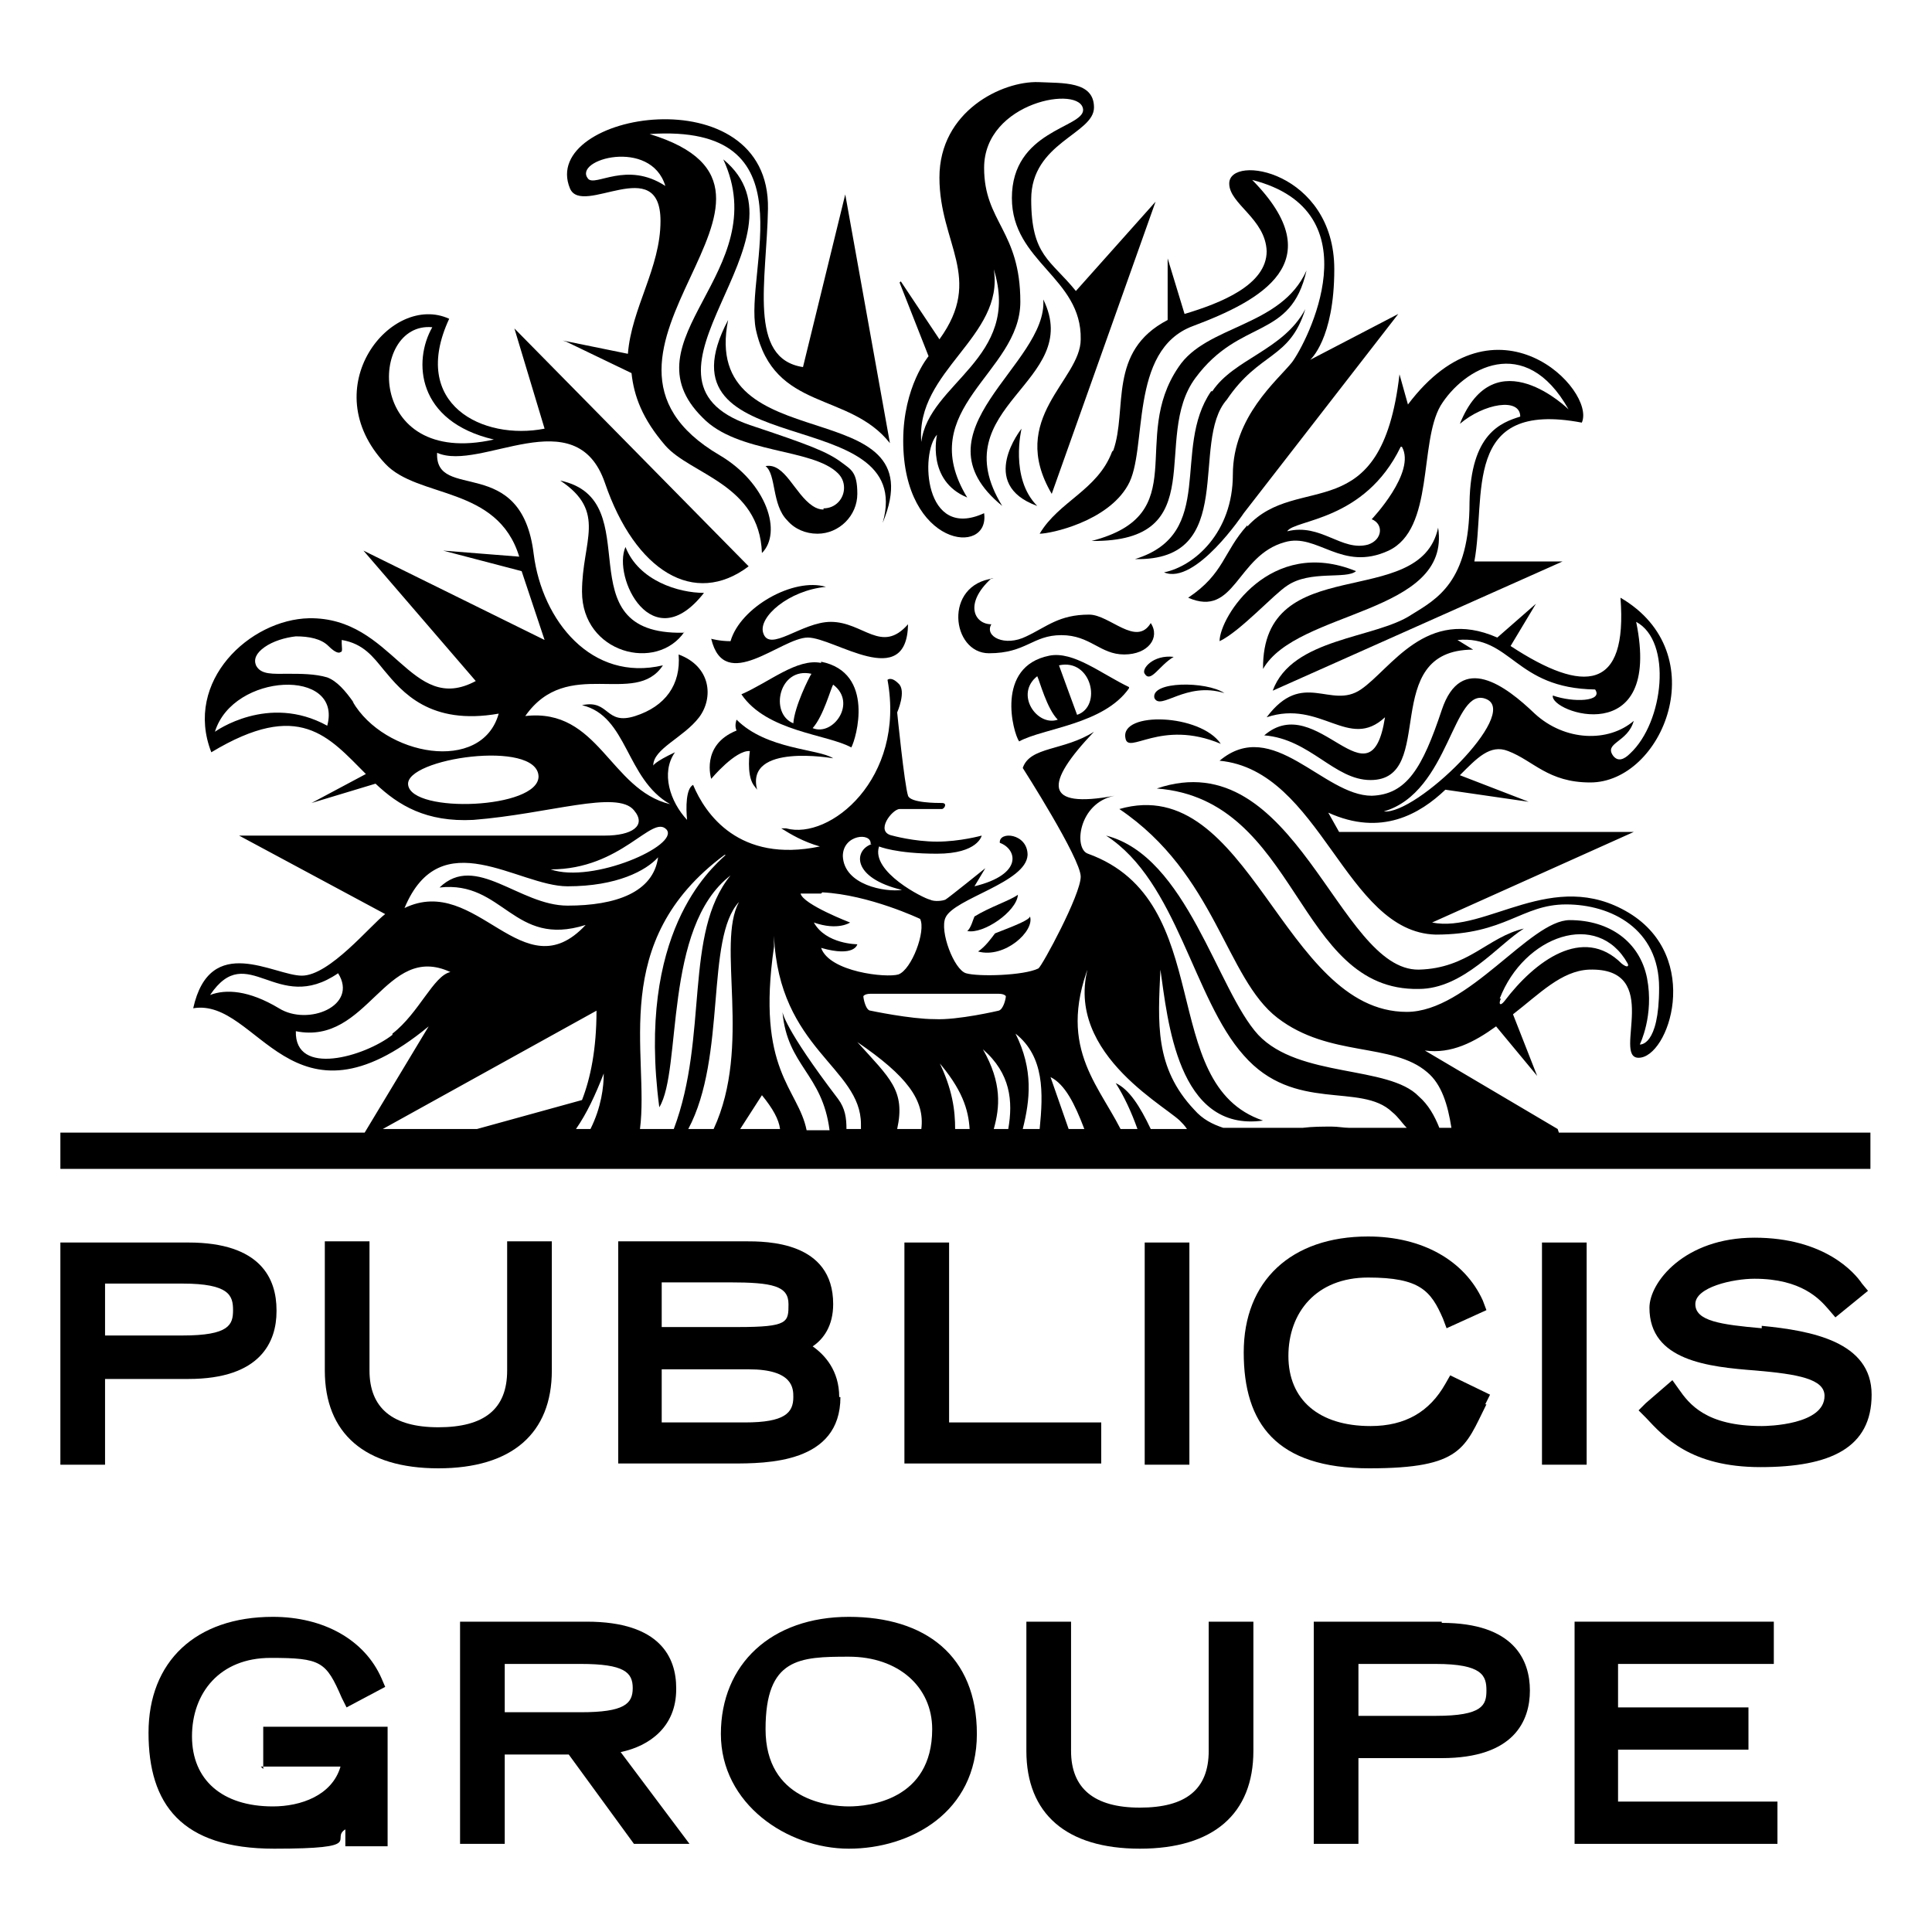 <?xml version="1.0" encoding="UTF-8"?>
<svg id="Layer_1" data-name="Layer 1" xmlns="http://www.w3.org/2000/svg" version="1.1" viewBox="0 0 160 160">
  <defs>
    <style>
      .cls-1 {
        fill: black;
        stroke-width: 0px;
      }
    </style>
  </defs>
  <g>
    <path class="cls-1" d="M22.9,108.5c0-2.6-1.3-5.6-7.3-5.6H5v18.4h3.7v-7.1h6.9c6,0,7.3-3.1,7.3-5.6ZM8.7,106.3h6.4c3.9,0,4.2,1,4.2,2.2s-.3,2.1-4.2,2.1h-6.4v-4.3Z"/>
    <path class="cls-1" d="M45.7,113.5v-10.7h-3.7v10.7c0,3.2-1.9,4.7-5.7,4.7s-5.7-1.6-5.7-4.7v-10.7h-3.7v10.7c0,5.2,3.3,8.1,9.4,8.1s9.4-2.9,9.4-8.1Z"/>
    <path class="cls-1" d="M69.5,115.7c0-2.2-1.2-3.5-2.2-4.2.9-.6,1.7-1.7,1.7-3.5,0-5.2-5.5-5.2-7.3-5.2h-10.5v18.4h9.4c2.9,0,9,0,9-5.5ZM60.4,106.2c3.6,0,4.9.3,4.9,1.8s0,1.9-4.2,1.9h-6.3v-3.7h5.6ZM61.8,117.8h-7v-4.4h7.2c3.7,0,3.7,1.6,3.7,2.3,0,1.3-.7,2.1-4,2.1Z"/>
    <polygon class="cls-1" points="91.2 117.8 78.6 117.8 78.6 102.9 74.9 102.9 74.9 121.2 91.2 121.2 91.2 117.8"/>
    <rect class="cls-1" x="94.8" y="102.9" width="3.7" height="18.4"/>
    <path class="cls-1" d="M123,116.3l.4-.8-3.3-1.6-.4.7c-1.3,2.3-3.3,3.5-6.2,3.5-4.3,0-6.8-2.2-6.8-5.8s2.3-6.5,6.6-6.5,5.2,1.1,6.2,3.4l.3.8,3.3-1.5-.3-.8c-1.5-3.3-5-5.3-9.5-5.3-6.4,0-10.3,3.7-10.3,9.6s2.7,9.6,10.4,9.6,7.9-1.7,9.7-5.3Z"/>
    <rect class="cls-1" x="127.7" y="102.9" width="3.7" height="18.4"/>
    <path class="cls-1" d="M145.9,110c-3.4-.3-5.5-.6-5.5-2s3.1-2.1,4.9-2.1c3.9,0,5.4,1.7,6.1,2.5l.6.7,2.7-2.2-.5-.6c-.6-.9-3.1-3.8-8.9-3.8s-8.7,3.7-8.7,5.8c0,4.4,4.9,4.9,8.8,5.2,3.5.3,5.7.7,5.7,2.1,0,2.4-4.7,2.5-5.2,2.5-4.6,0-6-1.8-6.9-3.1l-.5-.7-2.2,1.9-.6.6.6.6c1.5,1.6,3.7,4.1,9.5,4.1s9.2-1.6,9.2-6-5-5.3-9.1-5.7Z"/>
    <path class="cls-1" d="M21.6,146.3h6.6c-.7,2.4-3.3,3.3-5.6,3.3-4.2,0-6.7-2.2-6.7-5.8s2.3-6.5,6.5-6.5,4.6.3,5.9,3.3l.4.8,3.2-1.7-.3-.7c-1.4-3.2-4.8-5.1-9-5.1-6.4,0-10.3,3.7-10.3,9.6s2.7,9.6,10.4,9.6,4.6-.8,5.9-1.6v1.4h3.5v-9.9h-10.3v3.5Z"/>
    <path class="cls-1" d="M56,139.8c0-2.5-1.3-5.5-7.4-5.5h-10.5v18.4h3.7v-7.4h5.3l5.4,7.4h4.6l-5.7-7.6c2.4-.5,4.6-2.1,4.6-5.2ZM41.8,137.8h6.3c3.6,0,4.3.7,4.3,2s-.7,2-4.3,2h-6.3v-4Z"/>
    <path class="cls-1" d="M70.3,133.9c-6.4,0-10.6,3.9-10.6,9.7s5.5,9.5,10.6,9.5,10.6-3,10.6-9.5-4.3-9.7-10.6-9.7ZM70.3,149.6c-1.6,0-6.9-.5-6.9-6.4s2.8-6,6.9-6,6.9,2.5,6.9,6c0,5.9-5.3,6.4-6.9,6.4Z"/>
    <path class="cls-1" d="M100.1,145c0,3.2-1.9,4.7-5.7,4.7s-5.7-1.6-5.7-4.7v-10.7h-3.7v10.7c0,5.2,3.3,8.1,9.4,8.1s9.4-2.9,9.4-8.1v-10.7h-3.7v10.7Z"/>
    <path class="cls-1" d="M119.4,134.3h-10.6v18.4h3.7v-7.1h6.9c6,0,7.3-3.1,7.3-5.6s-1.3-5.6-7.3-5.6ZM112.5,137.8h6.4c3.9,0,4.2,1,4.2,2.2s-.3,2.1-4.2,2.1h-6.4v-4.3Z"/>
    <polygon class="cls-1" points="134 144.9 144.8 144.9 144.8 141.4 134 141.4 134 137.8 146.9 137.8 146.9 134.3 130.4 134.3 130.4 152.7 147.2 152.7 147.2 149.2 134 149.2 134 144.9"/>
  </g>
  <g>
    <path class="cls-1" d="M129,93.5l-11-6.5c2.2.3,4.1-.7,5.9-2l3.4,4.1-2-5.1c2.2-1.7,4-3.6,6.3-3.7,6.2-.2,1.9,7.3,4.1,7.3,2.5,0,5.3-8.3-.8-12-6.3-3.8-11.8,1.7-16.3.8l16.7-7.5h-24.4l-.9-1.6c4.4,2,7.6.1,9.7-1.9l6.9,1-5.7-2.2c1.4-1.4,2.5-2.6,4-2,2.1.8,3.3,2.6,6.8,2.6,6,0,10.4-10.7,2.5-15.3.6,7.7-3,8-9.1,4l2.1-3.5-3.2,2.8c-5.9-2.6-8.8,2.6-11.3,4.3-2.5,1.7-4.8-1.7-7.8,2.3,4.5-1.5,6.8,2.8,9.8,0-1.2,7.7-5.6-2.3-10,1.5,3.8.3,5.8,3.7,8.8,3.7,5.6,0,.6-10.8,8.5-10.8l-1.3-.8c4.5-.4,4.7,4,11.4,4.1.7,1-1.8,1.1-3.5.5-.3,1.4,9.1,4.6,6.9-6.1,3,1.6,2.3,8.3-.5,10.9-.5.5-1,.7-1.4.2-.8-1.1,1.2-1.1,1.7-2.9-2.1,1.8-5.7,1.7-8.2-.6-2.4-2.3-6.1-5.1-7.7-.3-1.6,4.8-2.9,7-5.8,7.1-4,0-8.2-6.6-12.6-2.9,8.4.8,10.4,14.2,17.9,14.4,5.8,0,7.1-2.5,10.8-2.5s7.7,2,7.7,6.9-1.6,4.7-1.6,4.7c0,0,1.2-2.4.6-5.5-.6-3-3.1-4.8-6.4-4.8s-8.4,7.6-13.5,7.6c-10.3,0-13-19.9-23.8-16.8,8,5.4,8.8,14,13.1,17.3,4.3,3.3,9.5,2,12.4,4.5,1.2,1,1.7,2.7,2,4.6h-1c-.4-1-.9-1.9-1.7-2.6-2.5-2.6-9.9-1.5-13.3-5.1-3.4-3.7-5.9-14.8-12.6-16.5,5.9,3.8,7.2,13.5,11.4,18.2,4.2,4.8,9.7,2.2,12.3,4.7.5.4.8.9,1.2,1.3h-4.8c-.4,0-.9-.1-1.4-.1-.8,0-1.6,0-2.4.1h-6.6c-.9-.3-1.7-.7-2.4-1.5-3.3-3.5-3-7.2-2.8-11.6.6,4.1,1.4,13.5,8.5,12.5-8.9-3-3.7-18.2-14.5-22.1-1.2-.4-.8-4.2,2.2-4.8-5.9,1.1-5.8-1-1.7-5.3-2.5,1.6-5.3,1.2-5.9,3,0,0,4.8,7.5,4.8,9s-3.2,7.4-3.5,7.6c-1.2.6-5,.7-6,.4-1-.3-2.2-3.5-1.7-4.6.7-1.6,6.7-2.9,6.8-5.2,0-1.8-2.4-2-2.3-1,1.4.5,2,2.6-2.1,3.6l.9-1.5s-3.1,2.5-3.3,2.6c-.2.1-.9.2-1.3,0-.5-.1-4.9-2.3-4.2-4.4,0,0,1.4.6,4.8.6s3.7-1.5,3.7-1.5c0,0-1.8.5-3.7.5s-3.7-.5-3.7-.5c-1.5-.3,0-2.2.6-2.2h3.5c.2,0,.5-.5,0-.5-.4,0-2.6,0-2.8-.6-.3-.9-.9-6.9-.9-6.9,0,0,.8-1.8.1-2.4-.6-.6-.9-.3-.9-.3,1.5,8.2-4.8,13.3-8.4,12.3h-.4c.8.5,1.8,1.1,3.2,1.5-6.7,1.4-9.5-2.7-10.5-5.1-.6.3-.6,1.9-.5,2.9-1.4-1.5-2.2-3.9-1-5.6-1.7.8-1.8,1.1-1.8,1.1,0-1.4,2.5-2.3,3.8-4,1.2-1.6,1-4.2-1.7-5.2.2,2.5-1.1,4.3-3.6,5.1-2.5.8-2.1-1.4-4.4-.9,3.8.9,3.6,6.1,7.3,8.2-5-1.2-5.9-8-12-7.3,3.5-5,9.1-.7,11.4-4.2-5.9,1.4-10-3.7-10.7-9.2-1-8.4-8.2-4.3-8-8.4,3.6,1.6,11.5-4.5,13.9,2.5,2.5,7.3,7.4,10.3,11.9,6.9l-19.4-19.7,2.5,8.3c-5.1,1-11.2-2-7.9-9.1-4.8-2.2-11.2,5.7-5.3,12,2.7,2.9,9.3,1.8,11.1,7.7l-6.3-.5,6.5,1.7,1.9,5.7-15-7.4,9.3,10.8c-5.4,2.9-6.8-5.3-13.8-5.2-4.9.1-10.4,5.2-8.1,11.1,7.3-4.4,9.7-1.3,12.8,1.8l-4.5,2.4,5.3-1.6c1.9,1.8,4.2,3.2,8.1,3,6.3-.5,11.9-2.5,13.3-.8,1.1,1.3-.2,2.1-2.4,2.1h-30.3l12.1,6.5c-1.2.9-4.6,5.1-6.9,5.1s-7.6-3.6-9,2.7c5.4-.9,8.1,10.9,19.5,1.5l-5.3,8.8H5v3h149.9v-3h-25.8ZM123.1,57.9c2.8,1.2-5.8,9.6-8.5,9.3,5.5-1.6,5.7-10.5,8.5-9.3ZM124.2,82.7c2-5.2,8.1-7.4,10.6-2.9.1.2,0,.4-.5,0-3.2-3.2-7.2-.2-9.7,3.1-.4.5-.5.2-.3-.2ZM35.8,27.1c-1.6,2.8-1.3,7.8,5.1,9.3-10.7,2.4-10.4-9.8-5.1-9.3ZM27.1,60.1c-4.9-2.7-9.3.5-9.3.5,1.5-4.9,10.6-5.3,9.3-.5ZM29.3,58.2c-.7-1-1.4-1.8-2.2-2.1-1-.3-2.2-.3-3.2-.3-1.3,0-2.3.1-2.7-.7-.2-.5,0-1,.7-1.5.7-.5,1.7-.8,2.6-.9,1.1,0,2.1.2,2.7.8.6.6.9.6,1,.5.2,0,.1-.4.1-.7,0-.2,0-.3,0-.3,1.8.3,2.6,1.4,3.5,2.5,1.5,1.8,3.8,4.6,9.5,3.6-1.4,5-9.5,3.5-12.1-1ZM33.8,65c-.3-2.2,10.7-3.8,10.8-.7,0,2.7-10.5,3.1-10.8.7ZM90.7,78.5c-3.7,7.9,5.4,12.8,7,14.3.2.2.4.4.6.7h-3c-.9-1.9-1.8-3.3-2.9-3.8.7,1.1,1.3,2.4,1.8,3.8h-1.4c-2.1-4.1-5.6-7.3-2-15ZM89.8,93.5h-1.3l-1.5-4.3c1.2.6,2,2.2,2.8,4.3ZM86.1,93.5h-1.4c.6-2.4.9-4.9-.6-7.9,2.4,1.9,2.3,4.9,2,7.9ZM83.6,93.5h-1.3c.5-1.8.7-3.8-.9-6.6,2.3,2,2.5,4.3,2.1,6.6ZM74.3,93.5c.7-3.2-.6-4.2-3.3-7.2,4.1,2.8,5.6,4.8,5.3,7.2h-2ZM77.6,87.8c2.1,2.4,2.6,4.1,2.7,5.7h-1.2c0-1.5-.2-3.3-1.4-5.7ZM77.4,82.3c1.8,0,5.2,0,5.3,0,.5,0,.6.2.6.2,0,.2-.2,1.1-.6,1.2,0,0-3.4.8-5.3.7-2,0-5.3-.7-5.3-.7-.4,0-.6-1-.6-1.2,0,0,.1-.2.6-.2,0,0,3.5,0,5.3,0ZM72.2,69.9c-1.5.5-1.7,2.8,2.5,3.8-1.4.2-4.8-.4-4.9-2.8,0-1.8,2.4-2,2.3-1ZM68.1,73.9c3.9.2,8.1,2.2,8.1,2.2.5,1-.7,4.2-1.8,4.6-1,.3-5.7-.2-6.4-2.2,2.8.8,3-.3,3-.3,0,0-2.6,0-3.6-1.8,2,.7,3,0,3,0,0,0-3.9-1.5-4.1-2.4h1.7ZM64.1,78.3v-.8c.4,9.4,7.2,10.9,7.2,15.6s0,.3,0,.4h-1.2c0-.9-.1-1.7-.7-2.5-4.5-5.9-4.6-7.2-4.6-7.2.4,4.5,3.3,5.1,3.9,9.8h-1.9c-.7-3.5-4.2-4.9-2.7-15.2ZM64.6,93.5h-3.3l1.8-2.8c.9,1.1,1.4,2,1.5,2.8ZM59.2,93.5h-2.2c3.2-6,1.4-15.8,4.2-18.8-1.9,3.5,1.1,11.9-2.1,18.8ZM60.1,70.8c-1.3,1.2-7.4,6.5-5.5,20.9,1.9-3.1.3-14.9,5.9-19.2-3.9,4.8-1.8,13.3-4.7,21h-2.8c.8-6.2-2.7-15.5,7-22.7ZM49,93.5h-1.3c.9-1.3,1.6-2.8,2.3-4.6,0,1.1-.2,2.8-1.1,4.6ZM55.2,68.7c1.1,1.3-6.1,4.5-9.6,3.3,5.9,0,8.4-4.6,9.6-3.3ZM47,73.4c4.1,0,6.5-1.3,7.5-2.4-.4,2.9-3.5,4-7.5,4s-7.6-4.4-10.6-1.5c5.3-.6,6.1,5,12.1,3.1-5.2,5.6-9-4.3-15-1.4,3-7.2,9.4-1.8,13.5-1.8ZM17.4,82.4c3.1-4.6,5.5,1.7,10.6-1.8,1.7,2.7-2.5,4.4-4.9,2.9-2.5-1.5-4.4-1.6-5.7-1.1ZM32.5,85.7c-2.3,1.8-8.1,3.5-8-.3,6,1.2,7.4-7.4,12.8-4.9-1.4.3-2.6,3.4-4.8,5.1ZM49.4,83.7c0,3.2-.5,5.6-1.2,7.4l-8.7,2.4h-7.8l17.7-9.8Z"/>
    <path class="cls-1" d="M82.3,47.9c-4.2.5-3.5,6.2-.4,6.2s3.6-1.5,6-1.5,3.2,1.6,5.2,1.6,3-1.4,2.2-2.6c-1.2,2-3.4-.7-5.1-.7-2.5,0-3.5,1-5.2,1.8-1.8.9-3.5,0-2.9-1-1.4,0-2.3-1.7,0-3.8Z"/>
    <path class="cls-1" d="M97.6,30.4c-4.1,6,1.3,12.2-7.2,14.4,10.1.1,4.9-8.5,8.6-13.5,3.7-5,7.9-3.1,9.2-8.9-2.1,4.7-8.3,4.5-10.6,8Z"/>
    <path class="cls-1" d="M85.9,41.9c-2.3-2.3-1.3-6.4-1.3-6.4,0,0-3.7,4.6,1.3,6.4Z"/>
    <path class="cls-1" d="M100.3,32.4c-3.3,4.8.5,11.8-6.3,13.9,8.6.2,4.5-9.7,7.6-13.2,2.7-4,5.2-3.3,6.5-7.5-1.8,3.4-5.9,4.1-7.7,6.8Z"/>
    <path class="cls-1" d="M112.3,47.3c-7.1-2.9-11.3,3.8-11.3,5.8,1.7-.8,4.5-3.9,5.6-4.6,1.9-1.3,4.9-.5,5.7-1.2Z"/>
    <path class="cls-1" d="M95.6,57.8c.5,1.1,2.6-1.4,5.8-.4-1.5-1-6.1-1-5.8.4Z"/>
    <path class="cls-1" d="M119.1,43.7c-1.5,7-14.6,1.8-14.5,11.7,2.8-4.9,15.6-4.5,14.5-11.7Z"/>
    <path class="cls-1" d="M93.2,61.1c.2,1.5,2.9-1.6,7.9.5-1.7-2.5-8.3-2.7-7.9-.5Z"/>
    <path class="cls-1" d="M83,41.9c-5.1-8.3,6.8-10.2,3.4-17.1.4,5.4-11,10.9-3.4,17.1Z"/>
    <path class="cls-1" d="M84.3,74.1c-.7.5-2.3,1-3.6,1.8-.1.2-.3,1-.6,1.2,1.3.3,4.1-1.6,4.2-3Z"/>
    <path class="cls-1" d="M68,54.9c-2-.4-4.3,1.6-6.6,2.6,2.1,3.1,7.1,3.3,9.1,4.4.4-.7,2-6.2-2.5-7.1ZM65.7,59.9c-2-.8-1.2-4.7,1.5-4.1-.2.3-1.4,2.7-1.5,4.1ZM67.3,60.3c.9-1,1.5-3.3,1.7-3.6,2,1.5,0,4.3-1.7,3.6Z"/>
    <path class="cls-1" d="M75.2,51.7c-2.2,2.5-3.7-.2-6.4-.2-2.4,0-5.1,2.6-5.6.9-.4-1.3,2.1-3.5,5.2-3.8-2.7-.8-7.1,1.7-7.9,4.5-.9,0-1.6-.2-1.6-.2,1.1,4.6,5.8-.1,8-.1s8.2,4.5,8.3-1.1Z"/>
    <path class="cls-1" d="M74.5,23.4l2.4,6.1s-2.1,2.5-2.1,7c0,8.8,7.2,9.6,6.7,6-5,2.3-5.3-5-3.9-6.5,0,0-.9,3.8,2.5,5.2-4.5-7.4,4.4-10.3,4.4-16.2s-3-6.6-3-11.1c0-5.5,8.1-6.9,8.2-4.8,0,1.5-5.9,1.7-5.9,7.3,0,5.3,5.8,6.6,5.7,11.7,0,3.4-6.1,6.5-2.4,12.8l8.6-24.2-6.6,7.4c-2.1-2.6-3.7-2.9-3.7-7.6s5.2-5.4,5.2-7.6-2.6-2-4.6-2.1c-3-.1-8.2,2.4-8.2,7.9s3.7,8.3,0,13.4l-3.2-4.8ZM82.3,22.3c2.3,7.4-5.4,9.4-6,14.3-.5-5.9,6.9-8.7,6-14.3Z"/>
    <path class="cls-1" d="M69,62.8c-1.2-.8-5.5-.7-8-3.2,0,0-.2.5,0,.9-3,1.2-2.1,4-2.1,4,0,0,2-2.4,3.2-2.3,0,0-.3,1.9.3,2.8l.3.4c-1-3.9,6.3-2.6,6.3-2.6Z"/>
    <path class="cls-1" d="M46.9,28.3l5.4,2.6c.2,1.9.9,3.8,2.8,6,2.1,2.4,7.8,3.2,8,8.9,1.7-1.7.4-5.8-3.5-8.1-14.5-8.5,9.9-21.8-5.8-26.6,13.5-.9,7.8,11.3,8.8,16.2,1.5,6.8,7.7,5.1,11.1,9.4l-3.7-20.6-3.5,14.3c-4.6-.7-3-7.2-2.9-13.1.2-11.2-19-8-16.4-1.7,1,2.4,7.5-3,7.5,2.7,0,3.9-2.4,7.2-2.7,11l-5.4-1.1ZM48.7,14.8c-1.3-1.6,5.2-3.4,6.4.6-3.2-2.1-5.8.1-6.4-.6Z"/>
    <path class="cls-1" d="M60.3,26.5c-6.4,12.1,15.7,6.6,12.8,16.8,4.6-11.1-15.2-4.9-12.8-16.8Z"/>
    <path class="cls-1" d="M117.5,81.9c3.7,0,6.6-3.7,8.7-5-3,.7-4.6,3.3-8.7,3.4-6.7.1-10.2-18.9-21.7-15,11.8.9,11.5,16.8,21.7,16.6Z"/>
    <path class="cls-1" d="M68.2,42.2c-.3,0-.6-.1-.9-.3-1.5-1-2.3-3.6-3.9-3.3.9.7.5,3.2,1.8,4.5.6.7,1.5,1.1,2.5,1.1,1.8,0,3.3-1.5,3.3-3.3s-.5-2-1.3-2.6c-1.2-.9-2.8-1.5-7.6-3.1-11.4-3.9,5.7-15.5-2.2-22,4.3,9.3-8.3,14.9-1.7,21.4,2.9,3,9.1,2.5,11.2,4.6.3.3.5.7.5,1.2,0,.9-.7,1.7-1.7,1.7Z"/>
    <path class="cls-1" d="M58.3,49.1c-2.1,0-5.4-1-6.5-3.8-1.1,2.5,2.2,9.3,6.5,3.8Z"/>
    <path class="cls-1" d="M85.3,75.9c-.1.3-1.1.7-2.9,1.4-.3.4-.8,1.1-1.4,1.5,2.2.6,4.7-1.7,4.3-2.9Z"/>
    <path class="cls-1" d="M94.8,55.8c.5.8,1.2-.7,2.4-1.4-1.7-.2-2.7,1-2.4,1.4Z"/>
    <path class="cls-1" d="M93.5,56.9c-2.3-1.1-4.6-3-6.6-2.6-4.5.9-3,6.4-2.5,7.1,2-1.1,7-1.4,9.1-4.4ZM89.2,59.2s-1.4-3.8-1.5-4.1c2.7-.6,3.6,3.4,1.5,4.1ZM85.9,56c.2.4.8,2.7,1.7,3.6-1.7.6-3.6-2.1-1.7-3.6Z"/>
    <path class="cls-1" d="M103.3,43.5c-2,2.2-1.9,4-4.9,6,3.9,1.7,4-3.5,8-4.6,2.7-.8,4.7,2.5,8.6.7,3.8-1.8,2.5-8.9,4.3-12,1.9-3.1,7-6.1,10.6.3,0,0-6.1-6-9,1.2,2-1.7,5-2.2,5-.6-1.6.5-4.1,1.4-4.2,7.1,0,6.6-2.7,8-4.8,9.3-3,2-9.9,1.9-11.5,6.3l24-10.7h-7.3c1-5.4-1.1-13.4,8.9-11.5,1.2-2.7-7.1-11.2-14.4-1.5l-.7-2.5c-1.5,13-8.4,8-12.6,12.6ZM116.1,37c1.2,2.1-2.5,6-2.5,6,1,.4.9,1.7-.3,2.1-2.2.6-3.9-1.8-6.7-1.1.6-1,6.4-.8,9.4-7Z"/>
    <path class="cls-1" d="M56.6,52.4c-10.1.2-2.7-11-10.2-12.6,3.9,2.6,1.8,5,1.8,9.2,0,5.1,6.2,6.7,8.5,3.3Z"/>
    <path class="cls-1" d="M92.1,37.4c-1.2,3.2-4.4,4.1-6,6.8.9,0,5.6-1,7.3-4,1.7-2.9,0-11.2,5.4-13.2,5.6-2.1,11.6-5.3,4.9-12.1,10.2,2.6,4.5,13.5,3.3,15.1-1.2,1.5-4.9,4.5-4.9,9.3s-3.2,7.6-5.7,8.1c2.6,1.1,6.6-4.9,6.6-4.9l12.8-16.5-7.3,3.8s2-1.7,2-7.5c0-8.1-8.7-9.6-8.7-7.1,0,1.7,3,2.9,3.1,5.6,0,2.8-3.8,4.3-6.8,5.2l-1.4-4.6v5.1c-5,2.6-3.3,7.4-4.5,10.8Z"/>
  </g>
</svg>